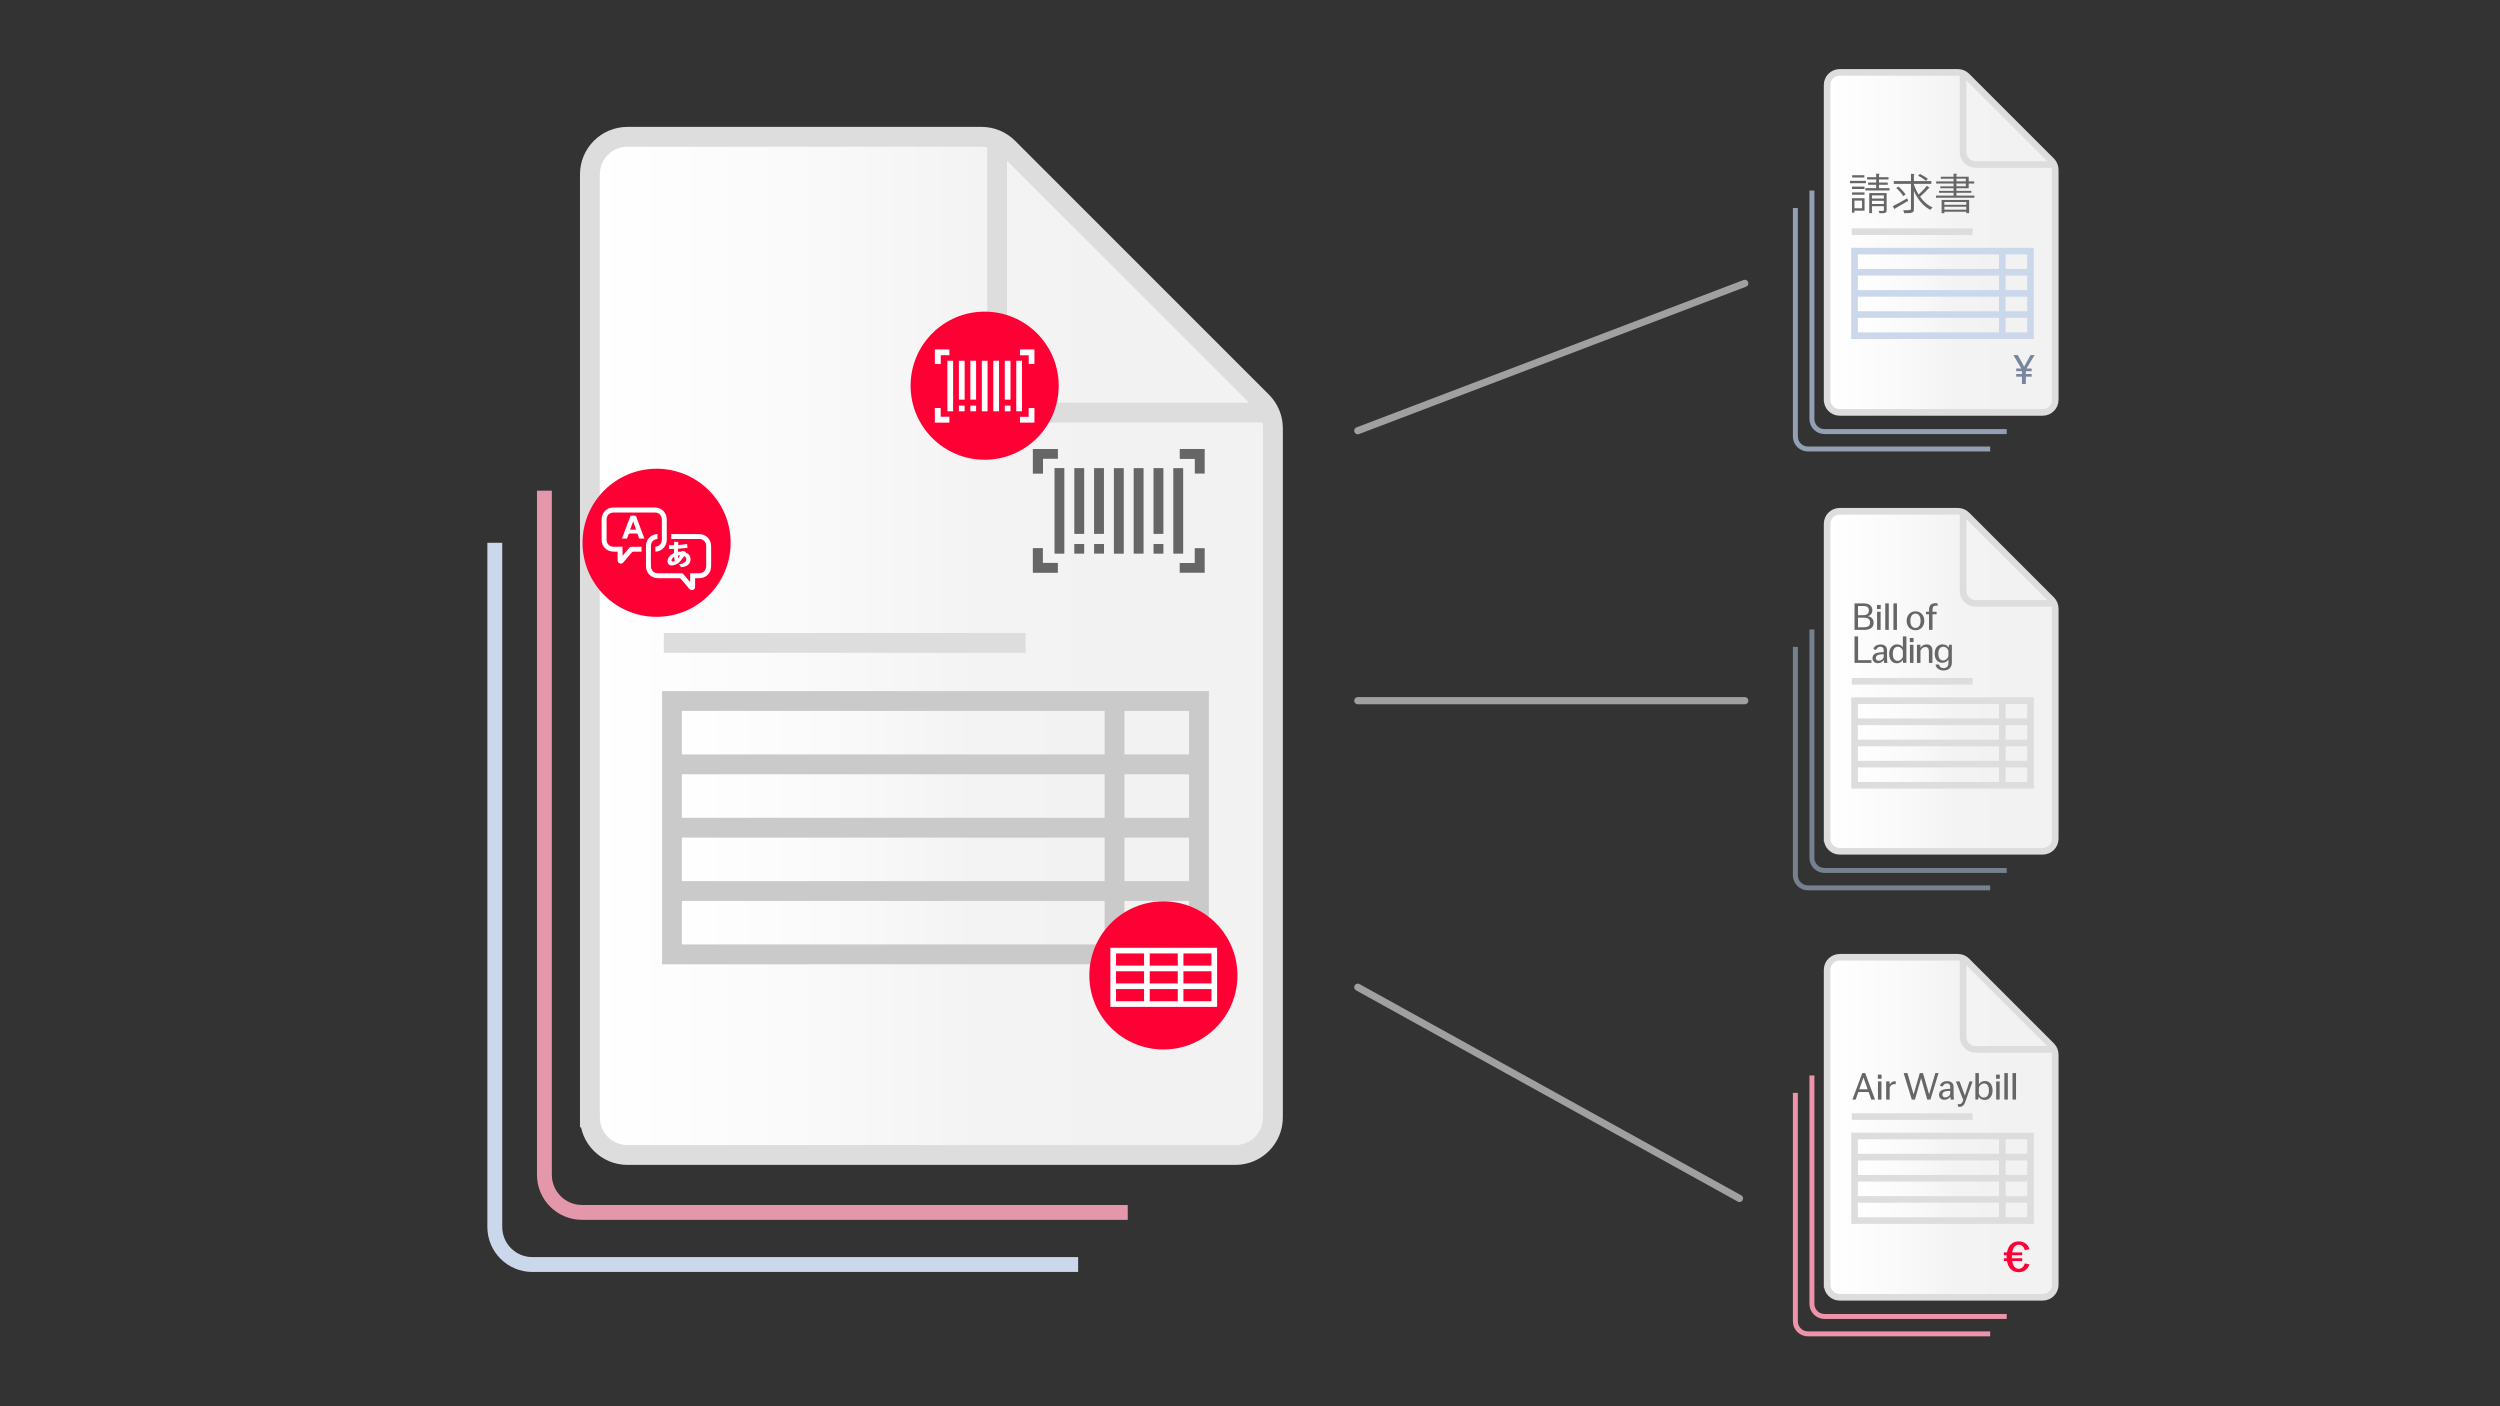 <?xml version="1.0" encoding="UTF-8"?><svg id="Layer_1" xmlns="http://www.w3.org/2000/svg" width="1296" height="729" xmlns:xlink="http://www.w3.org/1999/xlink" viewBox="0 0 1296 729"><rect x="0" y="0" width="1296" height="729" fill="#333333" stroke="none"/><defs><style>.cls-1{stroke:#a0a0a0;stroke-linecap:round;stroke-width:3.71px;}.cls-1,.cls-2,.cls-3,.cls-4,.cls-5,.cls-6,.cls-7,.cls-8,.cls-9,.cls-10,.cls-11,.cls-12,.cls-13,.cls-14,.cls-15,.cls-16,.cls-17,.cls-18,.cls-19,.cls-20{stroke-miterlimit:10;}.cls-1,.cls-2,.cls-3,.cls-4,.cls-5,.cls-6,.cls-7,.cls-8,.cls-9,.cls-10,.cls-18,.cls-19{fill:none;}.cls-2,.cls-3,.cls-11,.cls-12{stroke-width:10.28px;}.cls-2,.cls-8,.cls-12,.cls-14,.cls-15,.cls-16,.cls-17,.cls-20{stroke:#ddd;}.cls-3,.cls-11,.cls-18{stroke:#cacaca;}.cls-4{stroke:#76808f;}.cls-4,.cls-5,.cls-6{stroke-width:2.57px;}.cls-5{stroke:#ee94aa;}.cls-6{stroke:#939fb2;}.cls-7,.cls-8,.cls-13,.cls-14,.cls-15,.cls-16,.cls-17,.cls-20{stroke-width:3.43px;}.cls-7,.cls-9,.cls-13{stroke:#cbd8ec;}.cls-9,.cls-10{stroke-width:7.71px;}.cls-10{stroke:#e497aa;}.cls-11{fill:url(#linear-gradient-4);}.cls-12{fill:url(#linear-gradient-3);}.cls-13{fill:url(#linear-gradient-2);}.cls-14{fill:url(#linear-gradient-8);}.cls-15{fill:url(#linear-gradient-6);}.cls-16{fill:url(#linear-gradient-5);}.cls-17{fill:url(#linear-gradient-7);}.cls-19{stroke:#fff;stroke-width:2.93px;}.cls-20{fill:url(#linear-gradient);}.cls-21{isolation:isolate;}.cls-22{fill:#79859c;}.cls-22,.cls-23,.cls-24,.cls-25{stroke-width:0px;}.cls-23{fill:#666;}.cls-24{fill:#fff;}.cls-25{fill:#ff0035;}</style><linearGradient id="linear-gradient" x1="947.18" y1="125.66" x2="1065.43" y2="125.66" gradientUnits="userSpaceOnUse"><stop offset="0" stop-color="#fff"/><stop offset=".35" stop-color="#f9f9f9"/><stop offset=".57" stop-color="#f3f3f3"/><stop offset=".84" stop-color="#f2f2f2"/></linearGradient><linearGradient id="linear-gradient-2" x1="961.39" y1="152.1" x2="1052.62" y2="152.1" gradientUnits="userSpaceOnUse"><stop offset="0" stop-color="#fff"/><stop offset=".35" stop-color="#f9f9f9"/><stop offset=".57" stop-color="#f3f3f3"/><stop offset=".84" stop-color="#f2f2f2"/></linearGradient><linearGradient id="linear-gradient-3" x1="305.8" y1="334.83" x2="659.89" y2="334.83" gradientUnits="userSpaceOnUse"><stop offset="0" stop-color="#fff"/><stop offset=".35" stop-color="#f9f9f9"/><stop offset=".57" stop-color="#f3f3f3"/><stop offset=".84" stop-color="#f2f2f2"/></linearGradient><linearGradient id="linear-gradient-4" x1="348.36" y1="429.07" x2="621.55" y2="429.07" gradientUnits="userSpaceOnUse"><stop offset="0" stop-color="#fff"/><stop offset=".35" stop-color="#f9f9f9"/><stop offset=".57" stop-color="#f3f3f3"/><stop offset=".84" stop-color="#f2f2f2"/></linearGradient><linearGradient id="linear-gradient-5" x1="947.18" y1="353.17" x2="1065.43" y2="353.17" gradientUnits="userSpaceOnUse"><stop offset="0" stop-color="#fff"/><stop offset=".35" stop-color="#f9f9f9"/><stop offset=".57" stop-color="#f3f3f3"/><stop offset=".84" stop-color="#f2f2f2"/></linearGradient><linearGradient id="linear-gradient-6" x1="961.39" y1="385.16" x2="1052.62" y2="385.16" gradientUnits="userSpaceOnUse"><stop offset="0" stop-color="#fff"/><stop offset=".35" stop-color="#f9f9f9"/><stop offset=".57" stop-color="#f3f3f3"/><stop offset=".84" stop-color="#f2f2f2"/></linearGradient><linearGradient id="linear-gradient-7" x1="947.18" y1="584.38" x2="1065.43" y2="584.38" gradientUnits="userSpaceOnUse"><stop offset="0" stop-color="#fff"/><stop offset=".35" stop-color="#f9f9f9"/><stop offset=".57" stop-color="#f3f3f3"/><stop offset=".84" stop-color="#f2f2f2"/></linearGradient><linearGradient id="linear-gradient-8" x1="961.39" y1="610.82" x2="1052.62" y2="610.82" gradientUnits="userSpaceOnUse"><stop offset="0" stop-color="#fff"/><stop offset=".35" stop-color="#f9f9f9"/><stop offset=".57" stop-color="#f3f3f3"/><stop offset=".84" stop-color="#f2f2f2"/></linearGradient></defs><path class="cls-20" d="m947.18,207.27V44.04c0-3.59,2.91-6.51,6.51-6.51h61.29c1.73,0,3.38.69,4.6,1.91l43.94,43.94c1.22,1.22,1.91,2.88,1.91,4.6v119.3c0,3.59-2.91,6.51-6.51,6.51h-105.22c-3.59,0-6.51-2.91-6.51-6.51h0Z"/><path class="cls-8" d="m1017.66,37.53v41.24c0,3.59,2.91,6.51,6.51,6.51h41.24"/><line class="cls-8" x1="959.97" y1="120.11" x2="1022.6" y2="120.11"/><rect class="cls-13" x="961.39" y="130.17" width="91.23" height="43.86"/><line class="cls-7" x1="961.39" y1="163.06" x2="1052.61" y2="163.06"/><line class="cls-7" x1="961.39" y1="152.1" x2="1052.61" y2="152.1"/><line class="cls-7" x1="961.39" y1="141.13" x2="1052.61" y2="141.13"/><line class="cls-7" x1="1038" y1="130.17" x2="1038" y2="174.03"/><path class="cls-22" d="m1048.18,191.59l-4.45-7.52h2.29c2.54,4.52,3.03,5.42,3.27,6.03h.02c.26-.57.8-1.54,3.32-6.03h2.12l-4.55,7.52v7.48h-2.02v-7.48Zm-2.98.83v-1.37h8v1.37h-8Zm0,2.83v-1.37h8v1.37h-8Z"/><path class="cls-23" d="m967.29,93.75v1.23h-8.25v-1.23h8.25Zm-.7,8.98v6.47h-5.24v1.03h-1.3v-7.5h6.54Zm-.04-5.98v1.21h-6.47v-1.21h6.47Zm-6.47,4.2v-1.21h6.47v1.21h-6.47Zm6.4-10.12v1.21h-6.31v-1.21h6.31Zm-1.21,13.16h-3.92v3.96h3.92v-3.96Zm8.82-6.47h5.43v1.23h-12.5v-1.23h5.59v-1.72h-4.18v-1.17h4.18v-1.58h-4.69v-1.19h4.69v-1.85l1.91.11c-.02.15-.15.26-.44.31v1.43h4.93v1.19h-4.93v1.58h4.53v1.17h-4.53v1.72h.01Zm3.94,2.55v8.91c0,1.56-.86,1.56-3.72,1.56-.07-.37-.26-.88-.44-1.23.64.02,1.23.04,1.67.04.92,0,1.06-.02,1.06-.37v-2.09h-6.18v3.61h-1.41v-10.43h9.02,0Zm-1.43,1.21h-6.18v1.65h6.18v-1.65Zm-6.18,4.47h6.18v-1.67h-6.18v1.67Z"/><path class="cls-23" d="m981.15,106.95c1.89-.95,4.82-2.6,7.55-4.16l.46,1.32c-2.42,1.47-5.04,3.01-6.73,3.96,0,.18-.07.35-.2.44l-1.08-1.56Zm11-11.4c.62,1.87,1.45,3.67,2.46,5.3,1.45-1.3,3.21-3.15,4.27-4.55l1.5,1.12c-.11.13-.31.15-.48.11-1.14,1.34-3.04,3.19-4.55,4.42,1.74,2.46,3.94,4.47,6.49,5.57-.35.29-.84.86-1.08,1.28-3.76-1.83-6.67-5.46-8.6-9.81v9.4c0,2.02-.97,2.13-5.02,2.13-.09-.44-.31-1.12-.55-1.56.66.02,1.3.02,1.87.02,1.45,0,2.18-.2,2.18-.59v-13.09h-8.89v-1.45h8.89v-3.76l1.94.13c-.02.15-.13.26-.42.31v3.32h9.04v1.45h-9.04v.26h-.01Zm-8.01,1.17c1.39,1.19,2.99,2.9,3.7,4.09l-1.19.86c-.68-1.19-2.24-2.97-3.63-4.2,0,0,1.12-.75,1.12-.75Zm11.13-6.58c1.39.73,3.19,1.78,4.14,2.53l-.95,1.08c-.88-.77-2.66-1.91-4.09-2.68l.9-.92h0Z"/><path class="cls-23" d="m1014.21,101.39h9.33v1.12h-19.91v-1.12h9.11v-1.43h-7.57v-1.03h7.57v-1.34h-6.89v-1.01h6.89v-1.43h-9.04v-1.12h9.04v-1.39h-6.64v-1.03h6.64v-1.61l1.91.13c-.02.15-.13.24-.44.29v1.19h6.36v2.42h2.86v1.12h-2.86v2.44h-6.36v1.34h7.75v1.03h-7.75v1.43Zm-7.68,9.15v-6.91h14.26v6.86h-1.47v-.73h-11.35v.77h-1.44Zm12.78-5.83h-11.35v1.45h11.35v-1.45Zm-11.35,3.98h11.35v-1.52h-11.35v1.52Zm6.25-16.06v1.39h4.88v-1.39h-4.88Zm0,2.51v1.43h4.88v-1.43h-4.88Z"/><path class="cls-6" d="m939.3,98.79v118.43c0,3.59,2.91,6.51,6.51,6.51h94.47"/><path class="cls-6" d="m930.72,107.81v118.43c0,3.59,2.91,6.51,6.51,6.51h94.47"/><path class="cls-12" d="m305.8,579.25V90.4c0-10.76,8.72-19.48,19.48-19.48h183.54c5.17,0,10.12,2.05,13.78,5.71l131.58,131.58c3.65,3.65,5.71,8.61,5.71,13.78v357.27c0,10.76-8.72,19.48-19.48,19.48h-315.12c-10.76,0-19.48-8.72-19.48-19.48h-.01Z"/><path class="cls-2" d="m516.89,70.92v123.51c0,10.76,8.72,19.48,19.48,19.48h123.51"/><line class="cls-2" x1="344.13" y1="333.28" x2="531.68" y2="333.28"/><rect class="cls-11" x="348.36" y="363.4" width="273.19" height="131.34"/><line class="cls-3" x1="348.36" y1="461.91" x2="621.56" y2="461.91"/><line class="cls-3" x1="348.36" y1="429.08" x2="621.56" y2="429.08"/><line class="cls-3" x1="348.36" y1="396.24" x2="621.56" y2="396.24"/><line class="cls-3" x1="577.78" y1="363.4" x2="577.78" y2="494.75"/><path class="cls-10" d="m282.22,254.36v354.67c0,10.76,8.72,19.48,19.48,19.48h282.92"/><path class="cls-9" d="m256.5,281.38v354.67c0,10.76,8.72,19.48,19.48,19.48h282.92"/><path class="cls-16" d="m947.18,434.79v-163.24c0-3.59,2.91-6.51,6.51-6.51h61.29c1.73,0,3.38.69,4.6,1.91l43.94,43.94c1.22,1.22,1.91,2.88,1.91,4.6v119.3c0,3.59-2.91,6.51-6.51,6.51h-105.22c-3.59,0-6.51-2.91-6.51-6.51h0Z"/><path class="cls-8" d="m1017.66,265.04v41.24c0,3.59,2.91,6.51,6.51,6.51h41.24"/><line class="cls-8" x1="959.97" y1="353.17" x2="1022.6" y2="353.17"/><rect class="cls-15" x="961.39" y="363.23" width="91.23" height="43.86"/><line class="cls-8" x1="961.39" y1="396.12" x2="1052.61" y2="396.12"/><line class="cls-8" x1="961.39" y1="385.16" x2="1052.61" y2="385.16"/><line class="cls-8" x1="961.39" y1="374.19" x2="1052.61" y2="374.19"/><line class="cls-8" x1="1038" y1="363.23" x2="1038" y2="407.09"/><path class="cls-23" d="m961.38,312.79h4.81c2.79,0,4.44,1.31,4.44,3.54,0,1.47-.79,2.67-2.36,3.11,1.86.24,3.03,1.6,3.03,3.37,0,2.59-2,3.72-4.81,3.72h-5.11v-13.74h0Zm4.61,6.12c1.96,0,2.83-1.05,2.83-2.44,0-1.48-.83-2.32-2.83-2.32h-2.79v4.77h2.79Zm.36,6.26c2.1,0,3.11-.89,3.11-2.4,0-1.64-.99-2.57-3.17-2.57h-3.09v4.97h3.15Z"/><path class="cls-23" d="m973.02,313.6h1.94v2.14h-1.94v-2.14Zm.06,3.52h1.82v9.41h-1.82v-9.41Z"/><path class="cls-23" d="m977.32,312.79h1.82v13.74h-1.82v-13.74Z"/><path class="cls-23" d="m981.56,312.79h1.82v13.74h-1.82v-13.74Z"/><path class="cls-23" d="m988.41,321.82c0-2.95,1.94-4.91,4.57-4.91s4.57,1.96,4.57,4.91-1.94,4.91-4.57,4.91-4.57-1.96-4.57-4.91Zm4.57,3.7c1.82,0,2.65-1.6,2.65-3.7s-.83-3.7-2.65-3.7-2.65,1.6-2.65,3.7.83,3.7,2.65,3.7Z"/><path class="cls-23" d="m1000.01,318.43h-1.58v-1.31h1.58v-1.11c0-2.3,1.29-3.33,3.45-3.33.26,0,.81.06.99.1v1.27c-.18-.04-.49-.08-.83-.08-1.23,0-1.8.57-1.8,2.2v.95h2.12v1.31h-2.12v8.1h-1.82v-8.1h.01Z"/><path class="cls-23" d="m961.38,329.91h1.86v12.32h6.91v1.41h-8.77v-13.74h0Z"/><path class="cls-23" d="m970.7,341.19c0-1.9,1.48-2.71,3.46-2.95.85-.1,1.72-.16,2.34-.18v-.93c0-1.25-.61-1.86-1.72-1.86s-1.84.73-2.22,1.66l-1.46-.46c.61-1.6,2.02-2.38,3.76-2.38,1.94,0,3.37.95,3.37,3.03v3.6c0,1.03.1,2.1.18,2.95h-1.66c-.06-.44-.14-1.03-.16-1.52-.59.89-1.74,1.64-3.11,1.64-1.68,0-2.79-1.01-2.79-2.59h0Zm3.23,1.35c1.09,0,2.06-.69,2.57-1.66v-1.78c-.69.02-1.37.08-2.12.2-1.27.2-1.96.83-1.96,1.82,0,.91.59,1.41,1.51,1.41h0Z"/><path class="cls-23" d="m979.34,338.94c0-3.19,1.9-4.91,4.14-4.91,1.39,0,2.44.67,2.97,1.51v-5.64h1.82v13.74h-1.76v-1.6c-.59.99-1.62,1.8-3.29,1.8-2.16,0-3.88-1.72-3.88-4.91h0Zm4.4,3.64c1.25,0,2.3-.93,2.71-2.08v-3.11c-.3-1.21-1.31-2.12-2.63-2.12-1.62,0-2.59,1.35-2.59,3.68s.93,3.64,2.51,3.64h0Z"/><path class="cls-23" d="m990.05,330.72h1.94v2.14h-1.94v-2.14Zm.06,3.52h1.82v9.41h-1.82v-9.41Z"/><path class="cls-23" d="m993.76,334.24h1.78v1.6c.57-.97,1.72-1.8,3.23-1.8,2.04,0,2.99,1.27,2.99,3.25v6.36h-1.82v-6c0-1.56-.73-2.26-1.8-2.26s-2.12.83-2.57,1.9v6.36h-1.82v-9.41h.01Z"/><path class="cls-23" d="m1003.38,344.48h1.78c.28,1.15.97,1.88,2.42,1.88,1.58,0,2.51-.99,2.51-2.69v-1.84c-.57.97-1.64,1.76-3.27,1.76-2.16,0-3.88-1.66-3.88-4.77s1.86-4.79,4.08-4.79c1.56,0,2.63.75,3.13,1.66l.28-1.45h1.41v9.23c0,2.54-1.64,4.1-4.26,4.1-2.3,0-3.9-1.19-4.2-3.09h0Zm3.96-2.1c1.25,0,2.3-.99,2.71-2.12v-2.89c-.3-1.19-1.31-2.1-2.63-2.1-1.62,0-2.59,1.31-2.59,3.56s.93,3.56,2.5,3.56h.01Z"/><path class="cls-4" d="m939.3,326.3v118.43c0,3.59,2.91,6.51,6.51,6.51h94.47"/><path class="cls-4" d="m930.72,335.32v118.43c0,3.59,2.91,6.51,6.51,6.51h94.47"/><path class="cls-17" d="m947.18,666v-163.24c0-3.59,2.91-6.51,6.51-6.51h61.29c1.73,0,3.38.69,4.6,1.91l43.94,43.94c1.22,1.22,1.91,2.88,1.91,4.6v119.3c0,3.59-2.91,6.51-6.51,6.51h-105.22c-3.59,0-6.51-2.91-6.51-6.51h0Z"/><path class="cls-8" d="m1017.66,496.25v41.24c0,3.59,2.91,6.51,6.51,6.51h41.24"/><line class="cls-8" x1="959.97" y1="578.83" x2="1022.6" y2="578.83"/><rect class="cls-14" x="961.39" y="588.89" width="91.23" height="43.86"/><line class="cls-8" x1="961.39" y1="621.78" x2="1052.61" y2="621.78"/><line class="cls-8" x1="961.39" y1="610.82" x2="1052.61" y2="610.82"/><line class="cls-8" x1="961.39" y1="599.85" x2="1052.61" y2="599.85"/><line class="cls-8" x1="1038" y1="588.89" x2="1038" y2="632.75"/><g class="cls-21"><g class="cls-21"><path class="cls-25" d="m1040.42,653.73h-1.62v-1.46h1.48c-.02-.23-.02-.48-.02-.73,0-.29,0-.57.02-.84h-1.48v-1.46h1.64c.64-3.83,2.96-5.7,6.09-5.7,2.76,0,4.86,1.57,5.52,4.08l-2.37.46c-.52-1.64-1.46-2.8-3.12-2.8-1.76,0-3.01,1.25-3.44,3.97h5.17v1.46h-5.31c-.02.27-.02.55-.02.84,0,.25,0,.5.02.73h5.31v1.46h-5.17c.41,2.71,1.66,4.01,3.44,4.01,1.62,0,2.58-1.14,3.12-2.8l2.35.48c-.68,2.48-2.78,4.08-5.49,4.08-3.15,0-5.49-1.91-6.11-5.77Z"/></g></g><path class="cls-23" d="m965.39,556.28h1.52l5.11,13.74h-1.94l-1.39-3.92h-5.33l-1.39,3.92h-1.68l5.11-13.74h0Zm2.79,8.4l-2.16-6.08-2.16,6.08h4.32,0Z"/><path class="cls-23" d="m973.47,557.09h1.94v2.14h-1.94v-2.14Zm.06,3.52h1.82v9.41h-1.82v-9.41Z"/><path class="cls-23" d="m977.78,560.61h1.78v1.66c.58-1.05,1.54-1.78,2.73-1.78h.44v1.62c-.18-.06-.42-.1-.75-.1-.93,0-1.82.54-2.38,1.66v6.36h-1.82v-9.41h0Z"/><path class="cls-23" d="m986.85,556.28h1.96l3.21,11.05,3.19-11.05h1.66l3.19,11.05,3.21-11.05h1.68l-4.22,13.74h-1.64l-3.19-11.11-3.19,11.11h-1.64l-4.22-13.74h0Z"/><path class="cls-23" d="m1005.2,567.55c0-1.9,1.47-2.71,3.46-2.95.85-.1,1.72-.16,2.34-.18v-.93c0-1.25-.61-1.86-1.72-1.86s-1.84.73-2.22,1.66l-1.45-.46c.61-1.6,2.02-2.38,3.76-2.38,1.94,0,3.37.95,3.37,3.03v3.6c0,1.03.1,2.1.18,2.95h-1.66c-.06-.44-.14-1.03-.16-1.52-.59.89-1.74,1.64-3.11,1.64-1.68,0-2.79-1.01-2.79-2.59h0Zm3.23,1.35c1.09,0,2.06-.69,2.57-1.66v-1.78c-.69.02-1.37.08-2.12.2-1.27.2-1.96.83-1.96,1.82,0,.91.59,1.41,1.52,1.41h-.01Z"/><path class="cls-23" d="m1014.97,573.66v-1.35c.16.04.44.1.71.1.93,0,1.43-.51,1.84-1.58l.22-.59-3.8-9.64h1.9l2.75,7.35,2.4-7.35h1.58l-3.8,10.67c-.63,1.76-1.47,2.5-2.95,2.5-.3,0-.65-.06-.85-.12h0Z"/><path class="cls-23" d="m1025.74,568.54l-.28,1.47h-1.43v-13.74h1.82v5.82c.61-.95,1.62-1.7,3.23-1.7,2.12,0,3.88,1.72,3.88,4.91s-1.9,4.91-4.08,4.91c-1.5,0-2.63-.75-3.13-1.68h0Zm2.73.45c1.62,0,2.59-1.35,2.59-3.68s-.93-3.64-2.5-3.64c-1.25,0-2.3.93-2.71,2.08v3.11c.3,1.21,1.31,2.12,2.63,2.12h-.01Z"/><path class="cls-23" d="m1034.75,557.09h1.94v2.14h-1.94v-2.14Zm.06,3.52h1.82v9.41h-1.82v-9.41Z"/><path class="cls-23" d="m1039.05,556.28h1.82v13.74h-1.82v-13.74Z"/><path class="cls-23" d="m1043.29,556.28h1.82v13.74h-1.82v-13.74Z"/><path class="cls-5" d="m939.3,557.51v118.43c0,3.59,2.91,6.51,6.51,6.51h94.47"/><path class="cls-5" d="m930.72,566.53v118.43c0,3.59,2.91,6.51,6.51,6.51h94.47"/><line class="cls-18" x1="896.38" y1="363.23" x2="703.87" y2="363.23"/><line class="cls-1" x1="703.88" y1="363.23" x2="904.5" y2="363.23"/><line class="cls-1" x1="703.87" y1="223.28" x2="904.51" y2="146.89"/><line class="cls-1" x1="703.88" y1="511.78" x2="901.76" y2="621.28"/><path class="cls-23" d="m535.42,232.75h13v5.08h-7.73v7.72h-5.27v-12.81h0Z"/><path class="cls-23" d="m535.42,284.14h5.21v7.66h7.78v5.14h-12.99v-12.81h0Z"/><path class="cls-23" d="m546.66,242.66h5.09v44.36h-5.09v-44.36h0Z"/><path class="cls-23" d="m582.56,287.03h-5.12v-44.34h5.12v44.34Z"/><path class="cls-23" d="m587.7,242.67h5.12v44.34h-5.12v-44.34h0Z"/><path class="cls-23" d="m608.24,242.68h5.12v44.34h-5.12v-44.34Z"/><path class="cls-23" d="m556.92,242.67h5.12v34.1h-5.12v-34.1h0Z"/><path class="cls-23" d="m567.17,242.67h5.12v34.09h-5.12v-34.09h0Z"/><path class="cls-23" d="m597.98,242.67h5.12v34.1h-5.12v-34.1h0Z"/><path class="cls-23" d="m611.58,232.76h12.93v12.73h-5.12v-7.58h-7.81v-5.15Z"/><path class="cls-23" d="m624.51,296.91h-12.95v-5.05h7.78v-7.67h5.17v12.72Z"/><path class="cls-23" d="m562.04,282.01v5h-5.13v-5h5.13Z"/><path class="cls-23" d="m572.32,282.02v4.98h-5.14v-4.98h5.14Z"/><path class="cls-23" d="m603.1,282v5.02h-5.11v-5.02h5.11Z"/><circle class="cls-25" cx="603.1" cy="505.66" r="38.39"/><rect class="cls-19" x="577.08" y="492.8" width="52.41" height="27.7"/><line class="cls-19" x1="577.08" y1="511.27" x2="629.49" y2="511.27"/><line class="cls-19" x1="577.08" y1="502.04" x2="629.49" y2="502.04"/><line class="cls-19" x1="612.02" y1="492.8" x2="612.02" y2="520.5"/><line class="cls-19" x1="594.55" y1="492.8" x2="594.55" y2="520.5"/><circle class="cls-25" cx="510.44" cy="199.94" r="38.39"/><path class="cls-24" d="m484.63,181.15h7.54v3h-4.48v4.56h-3.06v-7.57h0Z"/><path class="cls-24" d="m484.63,211.52h3.02v4.53h4.51v3.04h-7.53v-7.57h0Z"/><path class="cls-24" d="m491.14,187h2.95v26.22h-2.95v-26.22Z"/><path class="cls-24" d="m511.95,213.23h-2.97v-26.21h2.97v26.21h0Z"/><path class="cls-24" d="m514.93,187.01h2.97v26.21h-2.97v-26.21h0Z"/><path class="cls-24" d="m526.83,187.01h2.97v26.21h-2.97v-26.21h0Z"/><path class="cls-24" d="m497.09,187.01h2.97v20.16h-2.97v-20.16Z"/><path class="cls-24" d="m503.03,187.01h2.97v20.15h-2.97v-20.15Z"/><path class="cls-24" d="m520.88,187.01h2.97v20.16h-2.97v-20.16Z"/><path class="cls-24" d="m528.76,181.15h7.49v7.52h-2.97v-4.48h-4.53v-3.04h.01Z"/><path class="cls-24" d="m536.26,219.07h-7.51v-2.98h4.51v-4.54h3v7.52h0Z"/><path class="cls-24" d="m500.05,210.26v2.95h-2.97v-2.95h2.97Z"/><path class="cls-24" d="m506.01,210.27v2.94h-2.98v-2.94h2.98Z"/><path class="cls-24" d="m523.85,210.26v2.97h-2.96v-2.97h2.96Z"/><circle class="cls-25" cx="340.37" cy="281.38" r="38.39"/><path class="cls-24" d="m339.72,283.48c2.3-.41,3.39-1.7,3.39-4.01,0-3.32.01-6.63,0-9.95,0-1.9-1-3.31-2.6-3.73-.32-.08-.67-.1-1.01-.1h-21.44c-2.05,0-3.58,1.48-3.6,3.53-.03,3.56-.03,7.11,0,10.67.02,2.07,1.57,3.55,3.65,3.55h4.61v4.45c.06.04.12.08.17.12.11-.15.2-.32.32-.46,1.06-1.25,2.11-2.51,3.18-3.75.13-.15.34-.34.51-.34,1.88-.02,3.76-.02,5.67-.02v2.54c-1.29,0-2.57.04-3.84-.02-.62-.02-1.03.17-1.42.65-1.33,1.63-2.7,3.21-4.06,4.82-.6.7-1.22.91-1.96.64-.72-.26-1.11-.86-1.12-1.73v-3.72c0-.19-.02-.39-.03-.65h-2c-3.58-.01-6.21-2.54-6.25-6.11-.05-3.55-.05-7.11,0-10.67.05-3.53,2.67-6.1,6.21-6.11,7.11-.02,14.21-.02,21.32,0,3.54,0,6.19,2.63,6.23,6.17s.04,7.07,0,10.61c-.03,3.06-2.13,5.51-5.07,6.03-.27.05-.55.05-.87.08v-2.51.02h0Z"/><path class="cls-24" d="m347.94,279.42v-2.55h14.44c3.54,0,6.19,2.53,6.25,6.06.05,3.59.06,7.19,0,10.78-.05,3.5-2.71,6.03-6.2,6.04h-2.09c0,1.54.02,3.01,0,4.48-.02,1.18-1.11,2-2.18,1.61-.34-.12-.65-.39-.89-.67-1.42-1.65-2.83-3.31-4.22-4.99-.27-.32-.54-.45-.96-.45-3.64.02-7.29.01-10.93,0-3.57,0-6.25-2.6-6.28-6.16-.03-3.53-.03-7.07,0-10.6.03-3.14,2.23-5.62,5.31-6.07.2-.03.4-.03.64-.05v2.5c-.07.02-.16.07-.25.08-1.9.34-3.09,1.59-3.12,3.52-.06,3.55-.06,7.11,0,10.66.04,2.2,1.56,3.57,3.76,3.57h12.07c.42,0,.69.12.96.44,1.13,1.37,2.29,2.71,3.53,4.18v-4.62h4.66c2.09-.02,3.63-1.49,3.65-3.56.03-3.55.03-7.11,0-10.66-.02-2.1-1.57-3.55-3.72-3.55h-14.43Z"/><path class="cls-24" d="m349.48,280.83c.72.05,1.39.1,2.1.15v1.58c1.55-.18,3.06-.36,4.62-.54.06.64.12,1.27.18,2-1.64.15-3.24.3-4.9.45v1.56h1.52c.06,0,.14,0,.17-.04.65-.86,1.35.05,2.03-.06.31.87,1.29.88,1.84,1.48,1.45,1.61,1.19,4.37-.61,5.6-.91.62-1.96.88-3.04,1.02-.14.02-.35-.08-.44-.19-.31-.39-.59-.8-.93-1.27.42-.09.8-.12,1.14-.25.61-.23,1.27-.43,1.78-.81,1.23-.93,1.06-2.47-.28-3.22-.59.8-1.16,1.61-1.77,2.39-1.04,1.33-2.42,2.12-4.08,2.42-1.89.34-3.09-.89-2.71-2.77.32-1.6,1.37-2.63,2.78-3.32.44-.22.57-.46.54-.91-.04-.49,0-.99,0-1.54h-2.61v-1.93h2.58c.04-.61.08-1.18.12-1.79h-.03Zm.02,7.95s-.11-.08-.16-.12c-.36.4-.8.76-1.07,1.22-.16.28-.22.82-.05,1.04.16.2.68.17,1.03.15.38-.03.59-.23.48-.69-.13-.52-.16-1.06-.23-1.59h0Zm2.02.44l.16.04c.28-.44.56-.87.91-1.42-.48.06-.8.11-1.17.15.03.45.06.84.09,1.23h.01Z"/><path class="cls-24" d="m322.43,279.24c.07-.25.12-.44.19-.62,1.36-3.58,2.73-7.15,4.07-10.73.16-.43.37-.59.82-.56.69.06,1.55-.18,2.04.15.46.31.55,1.18.79,1.82,1.16,3.1,2.32,6.19,3.48,9.29.07.18.13.37.22.64-.87,0-1.68.01-2.48-.02-.12,0-.28-.2-.33-.34-.23-.61-.45-1.23-.64-1.86-.1-.32-.25-.44-.59-.44-1.2.02-2.4,0-3.6.02-.19,0-.46.2-.54.38-.27.62-.46,1.28-.71,1.9-.06.15-.25.33-.39.34-.76.03-1.51.02-2.33.02h0Zm7.3-4.65c-.49-1.43-.97-2.8-1.5-4.35-.55,1.55-1.04,2.92-1.55,4.35h3.05Z"/></svg>